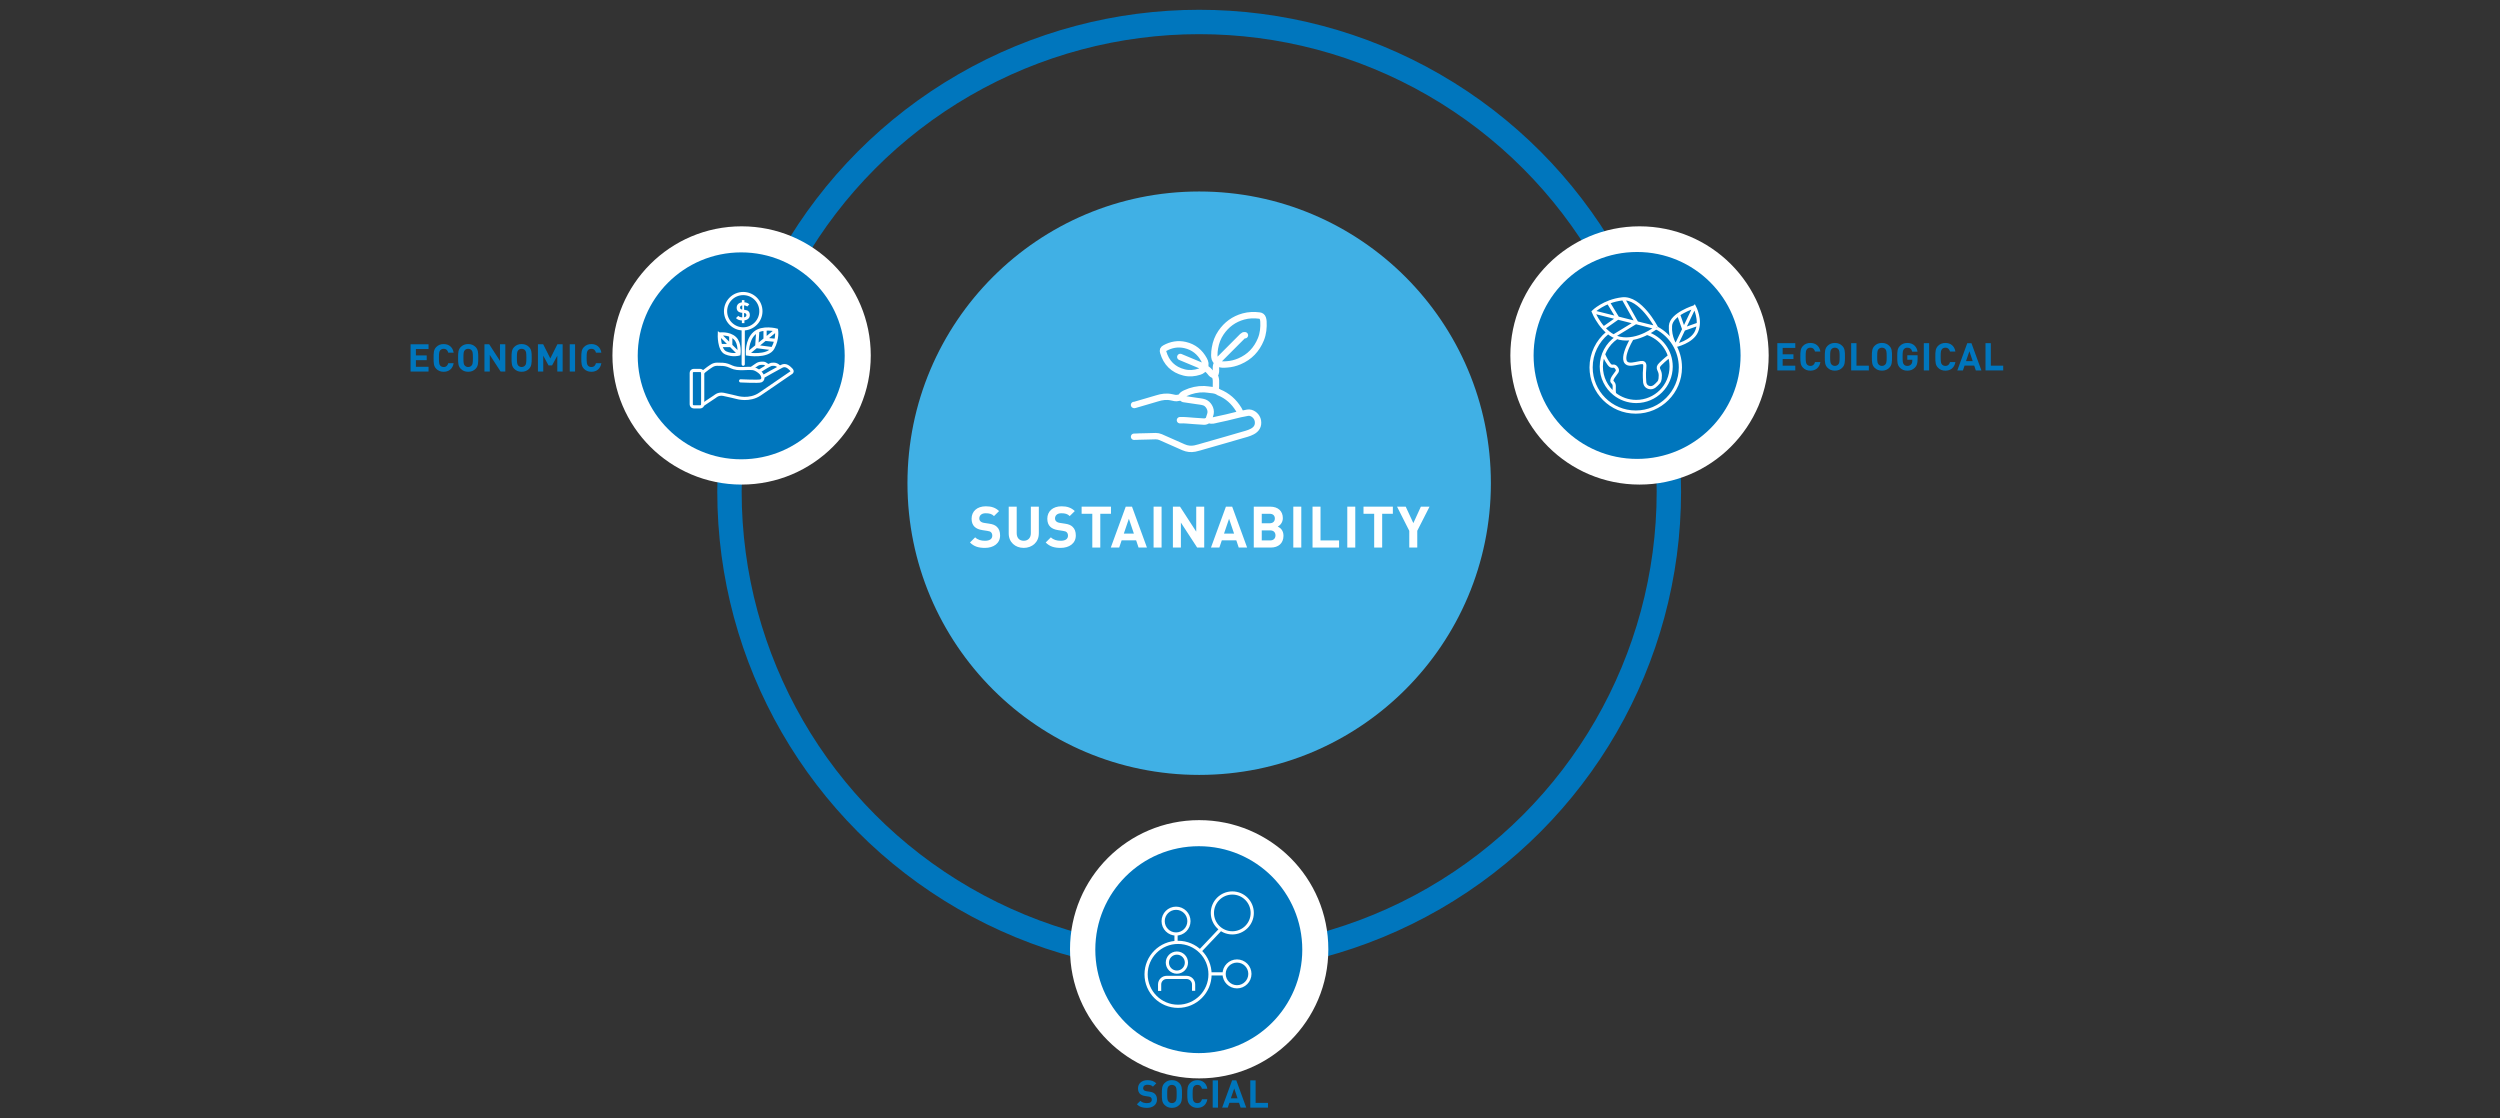 <?xml version="1.0" encoding="UTF-8"?>
<svg id="uuid-aee2bfdd-7e3b-4f2e-9f75-a78cea00bde1" data-name="Ebene 2" xmlns="http://www.w3.org/2000/svg" width="2350" height="1051.05" xmlns:xlink="http://www.w3.org/1999/xlink" viewBox="0 0 2350 1051.05">
  <rect x="0" y="0" width="2350" height="1051.05" fill="#333333" stroke="none"/>
  <defs>
    <clipPath id="uuid-9a3c5aa4-e5a7-42de-87de-0d52f5df9ddf">
      <rect x="318.44" y="1.2" width="1721.55" height="1049.85" style="fill: none;"/>
    </clipPath>
    <clipPath id="uuid-ee2386dd-a92d-4089-a602-a6833f5582e7">
      <rect x="318.44" y="1.2" width="1721.55" height="1049.85" style="fill: none;"/>
    </clipPath>
  </defs>
  <g id="uuid-d15c3268-59aa-4e28-b4a2-26ed2197ff4b" data-name="Ebene 1">
    <rect width="2350" height="1048" style="fill: none;"/>
    <g style="clip-path: url(#uuid-9a3c5aa4-e5a7-42de-87de-0d52f5df9ddf);">
      <path d="M1127.22,180c151.44,0,274.21,122.77,274.21,274.21s-122.77,274.21-274.21,274.21-274.21-122.77-274.21-274.21,122.77-274.21,274.21-274.21" style="fill: #40b0e5;"/>
      <circle cx="1127.22" cy="462.18" r="441.52" style="fill: none; stroke: #0076bd; stroke-width: 22.92px;"/>
      <path d="M697.1,212.74c-67.05,0-121.41,54.38-121.41,121.38s54.36,121.38,121.41,121.38,121.41-54.31,121.41-121.38-54.36-121.38-121.41-121.38" style="fill: #fff;"/>
      <path d="M696.74,237.24c-53.73,0-97.28,43.5-97.28,97.25s43.56,97.25,97.28,97.25,97.28-43.56,97.28-97.25-43.56-97.25-97.28-97.25" style="fill: #0076bd;"/>
      <path d="M1541.15,212.74c-67.05,0-121.41,54.38-121.41,121.38s54.36,121.38,121.41,121.38,121.41-54.31,121.41-121.38-54.36-121.38-121.41-121.38" style="fill: #fff;"/>
      <path d="M1127.22,770.93c-67.05,0-121.41,54.38-121.41,121.38s54.36,121.38,121.41,121.38,121.41-54.31,121.41-121.38-54.36-121.38-121.41-121.38" style="fill: #fff;"/>
      <path d="M1126.87,795.43c-53.73,0-97.28,43.5-97.28,97.25s43.56,97.25,97.28,97.25,97.28-43.56,97.28-97.25-43.56-97.25-97.28-97.25" style="fill: #0076bd;"/>
    </g>
    <g>
      <path d="M939.12,480.41l-4.75,4.7c-2.05-2.05-4.37-2.65-7.88-2.65-4,0-5.94,2.21-5.94,4.86,0,1.03.32,2,1.13,2.75.76.7,1.89,1.24,3.51,1.46l4.59.7c3.51.49,5.67,1.4,7.34,3.02,2.05,1.95,2.97,4.64,2.97,8.1,0,7.45-6.16,11.67-14.26,11.67-5.83,0-10.26-1.24-14.04-5.08l4.86-4.86c2.43,2.43,5.72,3.24,9.23,3.24,4.48,0,6.86-1.73,6.86-4.81,0-1.3-.38-2.38-1.19-3.19-.76-.7-1.62-1.03-3.46-1.29l-4.59-.7c-3.24-.49-5.72-1.51-7.45-3.19-1.84-1.78-2.75-4.32-2.75-7.56,0-6.86,5.08-11.66,13.39-11.66,5.29,0,9.13,1.3,12.42,4.48Z" style="fill: #fff;"/>
      <path d="M976.48,501.52c0,8.15-6.26,13.5-14.2,13.5s-14.09-5.35-14.09-13.5v-25.27h7.51v25c0,4.38,2.54,7.07,6.59,7.07s6.7-2.7,6.7-7.07v-25h7.51v25.27Z" style="fill: #fff;"/>
      <path d="M1010.29,480.41l-4.75,4.7c-2.05-2.05-4.37-2.65-7.88-2.65-4,0-5.94,2.21-5.94,4.86,0,1.03.32,2,1.13,2.75.76.7,1.89,1.24,3.51,1.46l4.59.7c3.51.49,5.67,1.4,7.34,3.02,2.05,1.95,2.97,4.64,2.97,8.1,0,7.45-6.16,11.67-14.26,11.67-5.83,0-10.26-1.24-14.04-5.08l4.86-4.86c2.43,2.43,5.72,3.24,9.23,3.24,4.48,0,6.86-1.73,6.86-4.81,0-1.3-.38-2.38-1.19-3.19-.76-.7-1.62-1.03-3.46-1.29l-4.59-.7c-3.24-.49-5.72-1.51-7.45-3.19-1.84-1.78-2.75-4.32-2.75-7.56,0-6.86,5.08-11.66,13.39-11.66,5.29,0,9.13,1.3,12.42,4.48Z" style="fill: #fff;"/>
      <path d="M1044.31,482.95h-10.04v31.75h-7.51v-31.75h-10.04v-6.7h27.59v6.7Z" style="fill: #fff;"/>
      <path d="M1078.11,514.7h-7.88l-2.27-6.8h-13.61l-2.32,6.8h-7.88l14.04-38.45h5.89l14.04,38.45ZM1056.4,501.58h9.45l-4.7-13.93-4.75,13.93Z" style="fill: #fff;"/>
      <path d="M1091.88,514.7h-7.51v-38.45h7.51v38.45Z" style="fill: #fff;"/>
      <path d="M1131.95,514.7h-6.64l-15.28-23.49v23.49h-7.51v-38.45h6.7l15.23,23.49v-23.49h7.51v38.45Z" style="fill: #fff;"/>
      <path d="M1172.28,514.7h-7.88l-2.27-6.8h-13.61l-2.32,6.8h-7.88l14.04-38.45h5.89l14.04,38.45ZM1150.58,501.58h9.45l-4.7-13.93-4.75,13.93Z" style="fill: #fff;"/>
      <path d="M1193.94,476.25c7.56,0,11.93,4.27,11.93,10.8,0,4.27-2.81,6.97-4.75,7.94,2.38,1.08,5.35,3.51,5.35,8.64,0,7.18-4.97,11.07-11.83,11.07h-16.09v-38.45h15.39ZM1186.05,482.95v8.91h7.4c3.19,0,4.91-1.78,4.91-4.48s-1.73-4.43-4.91-4.43h-7.4ZM1186.05,498.55v9.45h7.88c3.35,0,5.02-2.05,5.02-4.75s-1.67-4.7-5.02-4.7h-7.88Z" style="fill: #fff;"/>
      <path d="M1223.21,514.7h-7.51v-38.45h7.51v38.45Z" style="fill: #fff;"/>
      <path d="M1241.29,508h17.44v6.7h-24.95v-38.45h7.51v31.75Z" style="fill: #fff;"/>
      <path d="M1273.96,514.7h-7.51v-38.45h7.51v38.45Z" style="fill: #fff;"/>
      <path d="M1309.28,482.95h-10.04v31.75h-7.51v-31.75h-10.04v-6.7h27.59v6.7Z" style="fill: #fff;"/>
      <path d="M1332.23,498.98v15.71h-7.51v-15.71l-11.5-22.73h8.15l7.18,15.5,7.07-15.5h8.15l-11.56,22.73Z" style="fill: #fff;"/>
    </g>
    <g>
      <path d="M402.82,328.09h-11.88v6.01h10.15v4.46h-10.15v6.23h11.88v4.46h-16.88v-25.63h16.88v4.46Z" style="fill: #0076bd;"/>
      <path d="M426.44,331.51h-5.08c-.5-2.09-1.84-3.63-4.32-3.63-1.37,0-2.48.5-3.2,1.33-.94,1.08-1.26,2.34-1.26,7.23s.32,6.16,1.26,7.24c.72.83,1.84,1.33,3.2,1.33,2.48,0,3.82-1.55,4.32-3.63h5.08c-.9,5.36-4.61,8.1-9.39,8.1-2.95,0-5.11-.97-6.88-2.7-2.56-2.55-2.59-5.43-2.59-10.33s.04-7.78,2.59-10.33c1.76-1.73,3.92-2.7,6.88-2.7,4.79,0,8.5,2.74,9.39,8.1Z" style="fill: #0076bd;"/>
      <path d="M446.96,326.11c2.56,2.52,2.59,5.43,2.59,10.33s-.04,7.81-2.59,10.33c-1.76,1.73-3.92,2.7-6.88,2.7s-5.11-.97-6.88-2.7c-2.56-2.55-2.59-5.43-2.59-10.33s.04-7.78,2.59-10.33c1.76-1.73,3.92-2.7,6.88-2.7s5.11.97,6.88,2.7ZM436.88,329.24c-.97,1.08-1.26,2.3-1.26,7.2s.29,6.08,1.26,7.16c.72.83,1.84,1.4,3.2,1.4s2.48-.58,3.2-1.4c.97-1.08,1.26-2.27,1.26-7.16s-.29-6.12-1.26-7.2c-.72-.83-1.84-1.37-3.2-1.37s-2.48.54-3.2,1.37Z" style="fill: #0076bd;"/>
      <path d="M475,349.25h-4.43l-10.19-15.66v15.66h-5v-25.63h4.46l10.15,15.66v-15.66h5v25.63Z" style="fill: #0076bd;"/>
      <path d="M497.21,326.11c2.56,2.52,2.59,5.43,2.59,10.33s-.04,7.81-2.59,10.33c-1.76,1.73-3.92,2.7-6.88,2.7s-5.11-.97-6.88-2.7c-2.56-2.55-2.59-5.43-2.59-10.33s.04-7.78,2.59-10.33c1.76-1.73,3.92-2.7,6.88-2.7s5.11.97,6.88,2.7ZM487.14,329.24c-.97,1.08-1.26,2.3-1.26,7.2s.29,6.08,1.26,7.16c.72.83,1.84,1.4,3.2,1.4s2.48-.58,3.2-1.4c.97-1.08,1.26-2.27,1.26-7.16s-.29-6.12-1.26-7.2c-.72-.83-1.84-1.37-3.2-1.37s-2.48.54-3.2,1.37Z" style="fill: #0076bd;"/>
      <path d="M528.86,349.25h-5v-14.9l-4.89,9.11h-3.38l-4.93-9.11v14.9h-5v-25.63h4.93l6.7,13.28,6.66-13.28h4.93v25.63Z" style="fill: #0076bd;"/>
      <path d="M540.56,349.25h-5v-25.63h5v25.63Z" style="fill: #0076bd;"/>
      <path d="M565.29,331.51h-5.08c-.5-2.09-1.84-3.63-4.32-3.63-1.37,0-2.48.5-3.2,1.33-.94,1.08-1.26,2.34-1.26,7.23s.32,6.16,1.26,7.24c.72.83,1.84,1.33,3.2,1.33,2.48,0,3.82-1.55,4.32-3.63h5.08c-.9,5.36-4.61,8.1-9.39,8.1-2.95,0-5.11-.97-6.88-2.7-2.56-2.55-2.59-5.43-2.59-10.33s.04-7.78,2.59-10.33c1.76-1.73,3.92-2.7,6.88-2.7,4.79,0,8.5,2.74,9.39,8.1Z" style="fill: #0076bd;"/>
    </g>
    <g>
      <path d="M1086.93,1018.32l-3.17,3.13c-1.37-1.37-2.92-1.76-5.26-1.76-2.66,0-3.96,1.48-3.96,3.24,0,.68.22,1.33.76,1.84.5.47,1.26.83,2.34.97l3.06.47c2.34.32,3.78.94,4.89,2.02,1.37,1.3,1.98,3.1,1.98,5.4,0,4.97-4.1,7.77-9.5,7.77-3.89,0-6.84-.83-9.36-3.38l3.24-3.24c1.62,1.62,3.82,2.16,6.16,2.16,2.99,0,4.57-1.15,4.57-3.2,0-.86-.25-1.58-.79-2.12-.5-.47-1.08-.68-2.3-.86l-3.06-.47c-2.16-.32-3.82-1.01-4.97-2.12-1.22-1.19-1.84-2.88-1.84-5.04,0-4.57,3.38-7.78,8.93-7.78,3.53,0,6.08.86,8.28,2.99Z" style="fill: #0076bd;"/>
      <path d="M1108.49,1018.03c2.56,2.52,2.59,5.44,2.59,10.33s-.04,7.81-2.59,10.33c-1.76,1.73-3.92,2.7-6.88,2.7s-5.11-.97-6.88-2.7c-2.56-2.56-2.59-5.44-2.59-10.33s.04-7.78,2.59-10.33c1.76-1.73,3.92-2.7,6.88-2.7s5.11.97,6.88,2.7ZM1098.42,1021.16c-.97,1.08-1.26,2.3-1.26,7.2s.29,6.08,1.26,7.16c.72.83,1.84,1.4,3.2,1.4s2.48-.58,3.2-1.4c.97-1.08,1.26-2.27,1.26-7.16s-.29-6.12-1.26-7.2c-.72-.83-1.84-1.37-3.2-1.37s-2.48.54-3.2,1.37Z" style="fill: #0076bd;"/>
      <path d="M1134.92,1023.43h-5.08c-.5-2.09-1.84-3.63-4.32-3.63-1.37,0-2.48.5-3.2,1.33-.94,1.08-1.26,2.34-1.26,7.24s.32,6.16,1.26,7.24c.72.83,1.84,1.33,3.2,1.33,2.48,0,3.82-1.55,4.32-3.64h5.08c-.9,5.36-4.61,8.1-9.39,8.1-2.95,0-5.11-.97-6.88-2.7-2.56-2.56-2.59-5.44-2.59-10.33s.04-7.78,2.59-10.33c1.76-1.73,3.92-2.7,6.88-2.7,4.79,0,8.5,2.74,9.39,8.1Z" style="fill: #0076bd;"/>
      <path d="M1144.93,1041.17h-5v-25.63h5v25.63Z" style="fill: #0076bd;"/>
      <path d="M1171.46,1041.17h-5.25l-1.51-4.54h-9.07l-1.55,4.54h-5.26l9.36-25.63h3.92l9.36,25.63ZM1156.99,1032.43h6.3l-3.13-9.29-3.17,9.29Z" style="fill: #0076bd;"/>
      <path d="M1180.28,1036.71h11.63v4.46h-16.63v-25.63h5v21.17Z" style="fill: #0076bd;"/>
    </g>
    <g>
      <path d="M1687.57,327.04h-11.88v6.01h10.15v4.46h-10.15v6.23h11.88v4.46h-16.88v-25.63h16.88v4.46Z" style="fill: #0076bd;"/>
      <path d="M1711.18,330.46h-5.08c-.5-2.09-1.84-3.63-4.32-3.63-1.37,0-2.48.5-3.2,1.33-.94,1.08-1.26,2.34-1.26,7.23s.32,6.16,1.26,7.24c.72.83,1.84,1.33,3.2,1.33,2.48,0,3.82-1.55,4.32-3.63h5.08c-.9,5.36-4.61,8.1-9.39,8.1-2.95,0-5.11-.97-6.88-2.7-2.56-2.55-2.59-5.43-2.59-10.33s.04-7.78,2.59-10.33c1.76-1.73,3.92-2.7,6.88-2.7,4.79,0,8.5,2.74,9.39,8.1Z" style="fill: #0076bd;"/>
      <path d="M1731.67,325.06c2.56,2.52,2.59,5.43,2.59,10.33s-.04,7.81-2.59,10.33c-1.76,1.73-3.92,2.7-6.88,2.7s-5.11-.97-6.88-2.7c-2.56-2.55-2.59-5.43-2.59-10.33s.04-7.78,2.59-10.33c1.76-1.73,3.92-2.7,6.88-2.7s5.11.97,6.88,2.7ZM1721.59,328.19c-.97,1.08-1.26,2.3-1.26,7.2s.29,6.08,1.26,7.16c.72.83,1.84,1.4,3.2,1.4s2.48-.58,3.2-1.4c.97-1.08,1.26-2.27,1.26-7.16s-.29-6.12-1.26-7.2c-.72-.83-1.84-1.37-3.2-1.37s-2.48.54-3.2,1.37Z" style="fill: #0076bd;"/>
      <path d="M1745.09,343.74h11.63v4.46h-16.63v-25.63h5v21.17Z" style="fill: #0076bd;"/>
      <path d="M1775.91,325.06c2.56,2.52,2.59,5.43,2.59,10.33s-.04,7.81-2.59,10.33c-1.76,1.73-3.92,2.7-6.88,2.7s-5.11-.97-6.88-2.7c-2.56-2.55-2.59-5.43-2.59-10.33s.04-7.78,2.59-10.33c1.76-1.73,3.92-2.7,6.88-2.7s5.11.97,6.88,2.7ZM1765.83,328.19c-.97,1.08-1.26,2.3-1.26,7.2s.29,6.08,1.26,7.16c.72.83,1.84,1.4,3.2,1.4s2.48-.58,3.2-1.4c.97-1.08,1.26-2.27,1.26-7.16s-.29-6.12-1.26-7.2c-.72-.83-1.84-1.37-3.2-1.37s-2.48.54-3.2,1.37Z" style="fill: #0076bd;"/>
      <path d="M1802.51,330.57h-5.04c-.58-2.45-2.05-3.74-4.61-3.74-1.37,0-2.45.54-3.17,1.37-.97,1.08-1.26,2.3-1.26,7.2s.29,6.16,1.26,7.24c.72.83,1.8,1.33,3.17,1.33,1.55,0,2.77-.54,3.56-1.44.83-.94,1.15-2.09,1.15-3.42v-.94h-4.71v-4.21h9.68v3.74c0,3.71-.65,5.9-2.45,7.81-2.05,2.12-4.5,2.92-7.24,2.92-2.92,0-5.08-.97-6.84-2.7-2.56-2.55-2.59-5.43-2.59-10.33s.04-7.78,2.59-10.33c1.76-1.73,3.92-2.7,6.84-2.7,5.98,0,9,3.89,9.65,8.21Z" style="fill: #0076bd;"/>
      <path d="M1813.39,348.21h-5v-25.63h5v25.63Z" style="fill: #0076bd;"/>
      <path d="M1838.08,330.46h-5.08c-.5-2.09-1.84-3.63-4.32-3.63-1.37,0-2.48.5-3.2,1.33-.94,1.08-1.26,2.34-1.26,7.23s.32,6.16,1.26,7.24c.72.83,1.84,1.33,3.2,1.33,2.48,0,3.82-1.55,4.32-3.63h5.08c-.9,5.36-4.61,8.1-9.39,8.1-2.95,0-5.11-.97-6.88-2.7-2.56-2.55-2.59-5.43-2.59-10.33s.04-7.78,2.59-10.33c1.76-1.73,3.92-2.7,6.88-2.7,4.79,0,8.5,2.74,9.39,8.1Z" style="fill: #0076bd;"/>
      <path d="M1862.52,348.21h-5.25l-1.51-4.54h-9.07l-1.55,4.54h-5.26l9.36-25.63h3.92l9.36,25.63ZM1848.05,339.46h6.3l-3.13-9.29-3.17,9.29Z" style="fill: #0076bd;"/>
      <path d="M1871.38,343.74h11.63v4.46h-16.63v-25.63h5v21.17Z" style="fill: #0076bd;"/>
    </g>
    <g style="clip-path: url(#uuid-ee2386dd-a92d-4089-a602-a6833f5582e7);">
      <path d="M1538.86,236.87c-53.73,0-97.28,43.5-97.28,97.25s43.56,97.25,97.28,97.25,97.28-43.56,97.28-97.25-43.56-97.25-97.28-97.25" style="fill: #0076bd;"/>
      <path d="M699.76,282.1h-2.4v2.12c-3.06.35-4.88,2.31-4.88,5.04,0,1.39.4,2.5,1.2,3.27.78.78,2.05,1.37,4.03,1.51v4.27c-1.44-.05-2.78-.4-3.77-1.41l-2.12,2.12c1.51,1.55,3.28,2.14,5.54,2.21v2.54h2.4v-2.64c2.97-.35,5.09-2.12,5.09-4.99,0-1.48-.42-2.71-1.32-3.56-.78-.73-1.58-1.06-4.1-1.44v-4.1c.99.07,2.12.38,2.9,1.13l2.07-2.05c-1.27-1.23-2.71-1.81-4.64-1.93v-2.1ZM699.43,294.23c.73.09,1.23.16,1.67.59.35.33.52.82.52,1.39,0,1.15-.78,1.86-2.19,2.05v-4.03ZM697.71,291.01c-.68-.09-1.2-.33-1.58-.66-.35-.33-.49-.75-.49-1.2,0-1.04.68-1.89,2.07-2.07v3.93Z" style="fill: #fff;"/>
      <rect x="649.78" y="348.23" width="10.75" height="34.2" rx="2.25" ry="2.25" style="fill: none; stroke: #fff; stroke-miterlimit: 10; stroke-width: 3px;"/>
      <path d="M660.53,380.47l11.72-7.82s2.93-2.93,7.82-1.96c4.89.98,12.7,2.93,12.7,2.93,0,0,11.75,3.51,21.51-3.13,9.76-6.64,29.69-20.32,29.69-20.32,0,0,1.57-.98-.38-2.93-1.96-1.95-4.89-4.89-8.79-2.93-3.91,1.95-17.59,9.77-17.59,9.77M660.53,350.19s3.07-2.7,4.88-3.91c2.93-1.95,4.89-3.91,8.79-3.91s6.84,0,9.77.98c2.93.98,4.75,2.44,8.79,2.93,4.04.49,8.79,0,10.75,0h.98c1.95,0,3.91,0,5.86.98,1.95.98,4.89,2.93,5.86,4.89,1.57,3.15.98,4.89-.98,5.86-1.75.87-19.05,0-19.05,0" style="fill: none; stroke: #fff; stroke-linecap: round; stroke-miterlimit: 10; stroke-width: 3px;"/>
      <path d="M722.08,344.32s-1.95-2.83-4.89-2.88c-2.93-.05-3.99.33-5.41,1.12-1.42.78-5.4,3.77-5.4,3.77M732.83,345.3s-1.95-2.93-5.58-2.93c-2.23,0-2.06,0-4.19.98-2.13.98-9.77,5.86-9.77,5.86" style="fill: none; stroke: #fff; stroke-miterlimit: 10; stroke-width: 3px;"/>
      <path d="M698.63,342.37v-33.22M715.24,292.54c0,9.17-7.44,16.61-16.61,16.61s-16.61-7.44-16.61-16.61,7.44-16.61,16.61-16.61,16.61,7.44,16.61,16.61Z" style="fill: none; stroke: #fff; stroke-linecap: round; stroke-miterlimit: 10; stroke-width: 3px;"/>
      <path d="M677.62,324.78h9.28M686.91,324.78v-9.28M676.16,314.03l18.57,18.56M676.16,314.03s-.62,14.85,6.08,17.71c6.7,2.85,12.4,1.08,12.4,1.08,0,0,1.33-10.14-3.86-14.97-5.58-5.19-14.61-3.81-14.61-3.81ZM712.31,311.1l-.98,14.66M725.99,327.71l-14.95-1.95M728.92,319.9l-9.77-.98M719.15,318.92v-9.77M702.54,332.6l27.36-22.47M702.54,332.84s19.05,3.18,23.94-5.61c4.89-8.79,3.45-16.98,3.45-16.98,0,0-13.27-3.56-20.55,2.81-7.82,6.84-6.84,19.78-6.84,19.78Z" style="fill: none; stroke: #fff; stroke-miterlimit: 10; stroke-width: 3px;"/>
      <path d="M1577.98,296.04l4.75,13.47M1582.73,309.51l13.47-4.75M1592.82,288.41l-17.43,36.44M1592.82,288.41s-21.87,6.7-22.58,17.89c-.71,11.18,4.79,18.53,4.79,18.53,0,0,15.39-3.26,19.74-13.27,4.68-10.75-1.95-23.15-1.95-23.15ZM1516.74,315.93l21.45-13.08M1526.03,281.13l12.46,22.1M1512.14,284.86l8.57,14.15M1520.7,299.01l-13.64,9.6M1556.68,307.99l-59.18-14.85M1557.01,307.75s-14.92-28.85-32.16-26.8c-17.24,2.05-27.21,12.03-27.21,12.03,0,0,8.52,21.41,24.81,24.98,17.49,3.83,34.56-10.21,34.56-10.21ZM1533.93,318.62s-15.4,25.6.53,23.61c8.39-1.05,12.59-4.2,11.54,4.2-.64,5.17,0,12.59,0,12.59,0,0,0,4.2,4.2,5.25,4.07,1.02,6.74-2.54,8.39-4.2,1.05-1.05,2.1-2.1,2.1-7.34s-4.2-6.3,0-10.49c4.2-4.2,8.39-7.34,8.39-7.34M1517.66,370.56c-1.05-7.34,1.05-8.39-2.1-11.54-1.05-1.05,0-3.15,1.05-4.83,2.68-4.3,5.34-5.25,2.67-8.6-2.67-3.36-3.72.84-6.86-3.36-3.15-4.2-5.11-9.18-5.11-9.18M1547.93,313.24c13.3,4.19,22.95,16.63,22.95,31.32,0,18.13-14.7,32.83-32.83,32.83-7.77,0-14.9-2.7-20.52-7.21-7.5-6.02-12.3-15.26-12.3-25.62,0-11.18,5.59-21.06,14.13-26.98M1557.34,308.33c13.23,7.06,22.23,21.01,22.23,37.05,0,23.18-18.79,41.97-41.97,41.97s-41.97-18.79-41.97-41.97c0-13.03,5.94-24.68,15.26-32.37" style="fill: none; stroke: #fff; stroke-miterlimit: 10; stroke-width: 3px;"/>
      <path d="M1150.66,915.46h-12.12M1105.47,877.99v7.71M1147.35,873.58l-19.84,20.94M1115.24,904.85c0,4.95-4.01,8.96-8.96,8.96s-8.96-4.01-8.96-8.96,4.01-8.96,8.96-8.96,8.96,4.01,8.96,8.96ZM1090.04,931.48v-6.11c0-3.64,2.97-6.61,6.61-6.61h18.73c3.64,0,6.61,2.98,6.61,6.61v5.97M1137.43,915.87c0,16.6-13.45,30.05-30.05,30.05s-30.05-13.45-30.05-30.05,13.45-30.05,30.05-30.05,30.05,13.45,30.05,30.05ZM1174.9,915.46c0,6.69-5.43,12.12-12.12,12.12s-12.12-5.43-12.12-12.12,5.43-12.12,12.12-12.12,12.12,5.43,12.12,12.12ZM1177.11,858.15c0,10.35-8.39,18.73-18.73,18.73s-18.74-8.39-18.74-18.73,8.39-18.74,18.74-18.74,18.73,8.39,18.73,18.74ZM1117.6,865.86c0,6.7-5.43,12.12-12.12,12.12s-12.12-5.43-12.12-12.12,5.43-12.12,12.12-12.12,12.12,5.43,12.12,12.12Z" style="fill: none; stroke: #fff; stroke-miterlimit: 10; stroke-width: 3px;"/>
      <path d="M1144.21,341.34c-.98,1.44-1.3,3.02-1.24,4.75.07,2.2.31,4.47-1.07,6.42-.37.53.08.77.2,1.08.71,1.84,1,3.71.91,5.68-.12,2.51.23,5.04-.47,7.51M1109.47,335.54c6.21,2.62,12.46,5.16,18.67,7.79,3.74,1.58,7.18,3.51,9.67,6.89.91,1.23,2.1,2.32,3.79,2.47M1170.23,315.13c-.94-.14-1.63.21-2.31.9-7.78,7.84-15.59,15.65-23.4,23.47M1165.79,388.7c-.1-1.41-.68-2.66-1.39-3.82-4.5-7.36-10.6-12.88-18.66-16.11-.06-.03-.1-.11-.16-.15-2.09-1.39-4.4-1.84-6.88-2.05-2.24-.19-4.46-.67-6.74-.74-6.18-.19-12.02,1.14-17.6,3.72-1.84.85-3.67,1.78-4.29,3.98M1136.25,394.68c.23-2.13,1.31-4.03,1.69-6.13.76-4.15-2.17-9.05-5.96-10.32-2.32-.78-4.7-.92-7.06-1.3-3.87-.62-7.74-1.18-11.63-1.72-.53-.07-1.15-.09-1.52-.47-1.22-1.26-2.6-1.21-4.15-.77-2.17.61-4.36-.06-6.41-.52-4.65-1.04-9.07-.38-13.48,1-7.11,2.21-14.31,4.1-21.43,6.28-.1.03-.2,0-.31-.08M1132.43,345.17c1.23-2.48.58-4.82-.63-7.04-3.9-7.18-9.72-11.94-17.74-13.79-6.74-1.55-13.12-.43-19.12,2.91-1.73.97-2.1,1.87-1.53,3.82,2.94,10.03,9.37,16.45,19.57,19.03,4.95,1.25,9.74.81,14.55-.74,2.21-.71,3.79-1.93,4.73-4.02M1109.16,394.99c4.41-.23,8.78.43,13.16.68,3.21.19,6.43.48,9.65.65,1.22.07,2.4-.6,3.52-1.18.39-.2.8-.48,1.22-.29,2.36,1.07,4.63.15,6.89-.34,6.34-1.37,12.7-2.71,18.95-4.4,2.35-.63,4.71-1.11,7.08-1.53,2.01-.36,4.05-1.11,6.11-.47,3.98,1.24,6.25,4.55,6.72,7.65.67,4.49-1.28,7.68-5.18,9.81-3.46,1.89-7.32,2.66-11.03,3.79-4.61,1.41-9.27,2.71-13.91,4.04-6.94,2-13.87,4-20.82,5.96-2.8.79-5.56,1.72-8.42,2.28-3.64.71-7.13.3-10.57-1.2-7.21-3.13-14.35-6.43-21.56-9.54-1.49-.64-2.99-.92-4.6-.92-5.21-.02-10.4.44-15.61.39-1.56-.02-3.15.29-4.74.17M1144.52,341.19c2.78,1.94,5.99,1.52,9.02,1.31,3.95-.27,7.79-1.25,11.49-2.82,9.64-4.1,16.25-11.09,20.19-20.72,2.22-5.42,2.72-11.09,2.42-16.86-.05-.97-.24-1.96-.56-2.92-.51-1.55-1.66-2.38-3.09-2.56-5.09-.66-10.14-.52-15.15.86-8.94,2.46-15.91,7.58-21.11,15.2-2.98,4.37-4.81,9.2-5.67,14.41-.37,2.24-.65,4.47-.61,6.75.04,2.27.29,4.47,2.3,5.98.47.35.26.98.61,1.38" style="fill: none; stroke: #fff; stroke-linecap: round; stroke-linejoin: round; stroke-width: 6px;"/>
    </g>
  </g>
</svg>